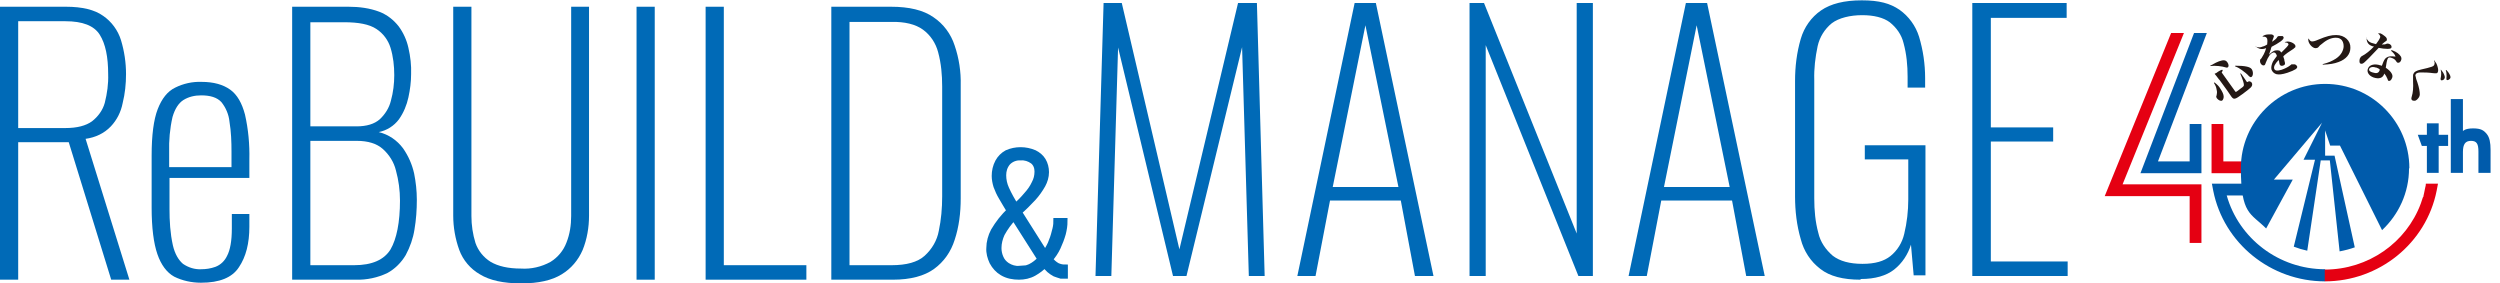 <?xml version="1.0" encoding="UTF-8"?>
<svg xmlns="http://www.w3.org/2000/svg" version="1.1" viewBox="0 0 741.9 84.1">
  <defs>
    <style>
      .cls-1, .cls-2 {
        fill: #006ab7;
      }

      .cls-3 {
        fill: #231815;
      }

      .cls-4 {
        fill: #005bab;
      }

      .cls-5 {
        fill: #e50012;
      }

      .cls-2 {
        stroke: #006ab7;
        stroke-miterlimit: 10;
        stroke-width: 2px;
      }
    </style>
  </defs>
  <!-- Generator: Adobe Illustrator 28.6.0, SVG Export Plug-In . SVG Version: 1.2.0 Build 709)  -->
  <g>
    <g id="_レイヤー_1" data-name="レイヤー_1">
      <g id="_レイヤー_2" data-name="レイヤー_2">
        <g id="_作成" data-name="作成">
          <path class="cls-1" d="M0,83V2h19.6c4.8,0,8.5.9,11,2.7,2.5,1.7,4.4,4.3,5.3,7.2,1,3.3,1.5,6.7,1.5,10.1,0,2.9-.3,5.8-1,8.6-.5,2.6-1.7,5-3.5,6.9-2,2.1-4.6,3.3-7.5,3.7l13,41.8h-5.4l-12.6-40.8H5.4v40.8H0ZM5.4,38h14c3.5,0,6.1-.7,7.9-2,1.8-1.4,3.2-3.3,3.8-5.5.7-2.8,1.1-5.6,1-8.5,0-5.1-.8-9-2.5-11.7-1.7-2.7-5.1-4-10.2-4H5.4v31.7Z"/>
          <path class="cls-1" d="M59.6,83.9c-2.7,0-5.5-.6-7.9-1.8-2.2-1.2-3.9-3.5-5-6.7s-1.7-7.8-1.7-13.8v-15.4c0-6.1.6-10.7,1.8-13.8,1.2-3.1,2.9-5.3,5.2-6.4,2.4-1.2,5.1-1.8,7.8-1.7,3.6,0,6.4.8,8.5,2.3,2.1,1.5,3.5,4,4.4,7.4,1,4.4,1.4,8.9,1.3,13.3v5.5h-23.7v9.2c0,3.6.2,7.2,1,10.8.6,2.6,1.7,4.4,3,5.5,1.6,1.1,3.5,1.7,5.4,1.6,1.4,0,2.8-.2,4.2-.7,1.6-.6,2.8-1.8,3.5-3.3.9-1.7,1.4-4.4,1.4-8.1v-4.3h5.2v3.8c0,4.9-1,8.9-3.1,12-2,3.1-5.8,4.6-11.2,4.6ZM50.2,49.6h18.5v-4.5c0-3-.1-6-.6-9-.2-2.1-1.1-4.2-2.4-5.8-1.3-1.4-3.3-2-6-2-1.9,0-3.7.4-5.3,1.4-1.4.9-2.5,2.6-3.2,5-.8,3.5-1.1,7-1,10.5v4.5Z"/>
          <path class="cls-1" d="M86.7,83V2h16.7c3.2,0,6.3.4,9.2,1.5,2.3.9,4.2,2.4,5.7,4.3,1.4,1.9,2.4,4.1,2.9,6.4.6,2.6.9,5.2.8,7.8,0,2.3-.3,4.6-.8,6.9-.5,2.3-1.4,4.5-2.8,6.5-1.5,2-3.6,3.3-6,3.8,2.9.7,5.4,2.4,7.2,4.8,1.6,2.3,2.7,4.8,3.3,7.5.5,2.5.8,5.1.8,7.8,0,2.9-.2,5.9-.7,8.8-.4,2.6-1.3,5.2-2.6,7.6-1.3,2.2-3.2,4.1-5.4,5.3-2.9,1.4-6.2,2.1-9.4,2h-19.1ZM92.1,37.5h13.7c3,0,5.3-.7,6.9-2.1,1.6-1.5,2.8-3.4,3.3-5.5.7-2.5,1-5.1,1-7.6,0-2.7-.3-5.5-1.1-8.1-.7-2.3-2.2-4.3-4.2-5.6-2.1-1.4-5.3-2-9.6-2h-10v31ZM92.1,78.7h13c5.3,0,8.9-1.6,10.8-4.7,1.8-3.1,2.8-8,2.8-14.5,0-3-.4-6-1.2-8.9-.6-2.5-2-4.7-3.9-6.4-1.8-1.6-4.4-2.4-7.7-2.4h-13.8v36.9Z"/>
          <path class="cls-1" d="M154.7,84.1c-5.3,0-9.4-.9-12.3-2.7-2.8-1.6-5-4.2-6.1-7.2-1.2-3.3-1.8-6.8-1.8-10.2V2h5.4v62.1c0,2.7.4,5.4,1.2,8,.8,2.3,2.4,4.3,4.5,5.6,2.2,1.3,5.2,2,9,2,3,.2,6.1-.5,8.8-2,2.1-1.3,3.8-3.3,4.7-5.7,1-2.5,1.4-5.2,1.4-7.9V2h5.3v62c0,3.5-.6,7-1.9,10.2-1.3,3-3.4,5.5-6.2,7.2-2.9,1.8-6.9,2.7-12,2.7Z"/>
          <path class="cls-1" d="M188.9,83V2h5.4v81h-5.4Z"/>
          <path class="cls-1" d="M209.4,83V2h5.4v76.7h24.5v4.3h-29.9Z"/>
          <path class="cls-1" d="M246.7,83V2h17.7c5.4,0,9.6,1,12.6,3.1,3,2,5.2,5,6.3,8.4,1.3,3.8,1.9,7.8,1.8,11.8v33.6c0,4.2-.5,8.4-1.8,12.3-1.1,3.5-3.2,6.5-6.1,8.6-2.9,2.1-7,3.2-12.2,3.2h-18.2ZM252.1,78.7h12.5c4.4,0,7.7-.9,9.8-2.8,2.2-2,3.7-4.6,4.2-7.4.7-3.3,1-6.7,1-10.2V25.7c0-3.5-.3-6.9-1.2-10.2-.7-2.7-2.3-5.1-4.5-6.7-2.2-1.6-5.4-2.4-9.5-2.3h-12.3v72.3Z"/>
          <path class="cls-2" d="M302.4,82c-1.7,0-3.4-.3-4.9-1.2-1.2-.7-2.2-1.8-2.9-3.1-.6-1.3-1-2.7-.9-4.1,0-1.7.5-3.5,1.3-5,1.3-2.2,2.9-4.3,4.8-6-1-1.7-1.9-3.1-2.5-4.2-.6-1-1.1-2.1-1.5-3.2-.3-1-.5-2-.5-3,0-1.4.3-2.8,1-4.1.6-1.1,1.5-2,2.6-2.6,2.5-1.1,5.4-1.1,8,0,1,.5,1.9,1.2,2.5,2.2.6,1,.9,2.2.9,3.4,0,1.3-.4,2.6-1,3.7-.8,1.4-1.7,2.7-2.8,3.9-1.4,1.5-2.8,2.9-4.3,4.2l7.9,12.5c.7-.9,1.3-1.9,1.8-3,.5-1.2.9-2.3,1.2-3.6.3-1,.5-2,.5-3.1h2.2c0,1.2-.2,2.4-.5,3.6-.4,1.4-.9,2.7-1.5,4-.6,1.3-1.4,2.5-2.4,3.6.6.9,1.4,1.6,2.3,2.1.7.3,1.4.5,2.2.5v2.2h-1c-.6-.2-1.3-.4-1.8-.6-.6-.3-1.1-.7-1.6-1.1-.5-.5-1-1-1.5-1.6-.9,1-2,1.8-3.2,2.5-1.4.8-2.9,1.1-4.5,1.1ZM302.4,80c1.2,0,2.3-.2,3.4-.7,1.2-.6,2.2-1.4,3.1-2.4l-8-12.6c-1.5,1.5-2.7,3.2-3.7,5-.6,1.3-1,2.8-1,4.3,0,1,.2,2,.6,2.9.4,1,1.1,1.8,2,2.4,1.1.7,2.4,1.1,3.7,1ZM301.4,61.4c1.2-1.1,2.3-2.2,3.3-3.4,1-1.1,1.8-2.2,2.4-3.5.6-1.1.9-2.3.9-3.6,0-1.2-.4-2.4-1.4-3.2-1.1-.8-2.4-1.2-3.7-1.1-1.5-.1-3,.5-4,1.6-.9,1.1-1.3,2.4-1.3,3.8,0,1.4.3,2.8.9,4.1.8,1.8,1.8,3.5,2.8,5.2h0Z"/>
          <path class="cls-1" d="M325.1,81.9l2.4-81h5.4l17.1,73.1L367.4.9h5.6l2.3,81h-4.7l-2-67.9-16.5,67.9h-4l-16.3-67.8-2,67.8h-4.7Z"/>
          <path class="cls-1" d="M385,81.9L402,.9h6.3l17.1,81h-5.5l-4.2-22.4h-21l-4.3,22.4h-5.4ZM395.5,55.5h19.5l-9.8-48-9.7,48Z"/>
          <path class="cls-1" d="M436.1,81.9V.9h4.3l27.5,68.4V.9h4.8v81h-4.3l-27.5-68.5v68.5h-4.8Z"/>
          <path class="cls-1" d="M483.3,81.9L500.3.9h6.3l17.1,81h-5.5l-4.2-22.4h-21l-4.3,22.4h-5.4ZM493.8,55.5h19.5l-9.8-48-9.7,48Z"/>
          <path class="cls-1" d="M552.1,83c-5.1,0-9.1-1-11.9-3.2-2.9-2.2-4.9-5.3-5.8-8.8-1.2-4.1-1.7-8.4-1.7-12.7V24c0-4.2.5-8.4,1.7-12.5,1-3.4,3.1-6.4,6-8.4,2.9-2,6.9-3,12.1-3s8.4.9,11.2,2.8c2.8,2,4.8,4.8,5.8,8,1.2,4,1.8,8.1,1.8,12.3v2.8h-5.2v-3.2c0-3.4-.3-6.7-1.2-10-.6-2.5-2.1-4.6-4.1-6.2-1.9-1.4-4.7-2.1-8.2-2.1s-6.9.8-9,2.4c-2.1,1.7-3.6,4.1-4.2,6.8-.7,3.3-1.1,6.7-1,10v35.2c0,3.5.3,6.9,1.2,10.2.6,2.7,2.2,5,4.3,6.8,2.1,1.6,5,2.4,8.8,2.4s6.4-.8,8.3-2.3c2.1-1.7,3.5-4,4.1-6.6.8-3.3,1.2-6.8,1.2-10.2v-11.9h-12.9v-4.2h18v38.6h-3.5l-.8-9.1c-.9,2.9-2.6,5.5-5,7.4-2.3,1.8-5.6,2.8-9.9,2.8Z"/>
          <path class="cls-1" d="M585.3,81.9V.9h28v4.4h-22.5v32.5h18.5v4.2h-18.5v35.6h22.8v4.3h-28.3Z"/>
        </g>
      </g>
      <g>
        <path class="cls-4" d="M723.7,43.3v8h-3.5v-8h-1.5l-1.2-3.3h2.7v-3.4h3.5v3.4h2.8v3.3h-2.8Z"/>
        <path class="cls-4" d="M727.3,29.4h3.6v9.5s.6-.8,3-.8,3.2.6,4.1,1.7c.8,1,1.1,2.5,1.1,4.7v6.8h-3.6v-6.3c0-2.3-.5-3.2-2.2-3.2s-2.4,1-2.4,3.3v6.2h-3.6v-21.9Z"/>
      </g>
      <g>
        <path class="cls-4" d="M690,83.5c-16.1,0-30.1-11.3-33.2-26.9l-.4-2.1h12.7v3.5h-8.3c3.6,12.8,15.5,21.9,29.2,21.9v3.5Z"/>
        <polygon class="cls-5" points="669.7 51.4 656.3 51.4 656.3 36.8 659.8 36.8 659.8 47.9 669.7 47.9 669.7 51.4"/>
        <path class="cls-4" d="M715,49.9c0-13.8-11.2-25-25-25s-25,11.2-25,25,2.9,13.3,7.5,17.9l7.9-14.5h-5.6l14.3-16.9-5.5,11h3.4l-6.3,25.8c1.3.5,2.6.9,4,1.2l4-26.8h2.7l2.9,27c1.6-.3,3.1-.7,4.5-1.2l-6-27.2h-2.8v-7.5l1.5,4.5h2.9l12.5,25.1c4.9-4.6,8-11.1,8-18.3Z"/>
      </g>
      <g>
        <polygon class="cls-5" points="624.6 58.2 649.8 58.2 649.8 72.1 653.3 72.1 653.3 54.7 629.9 54.7 648.1 9.8 644.3 9.8 624.6 58.2"/>
        <polygon class="cls-4" points="651.1 9.8 635.2 51.4 653.3 51.4 653.3 36.8 649.8 36.8 649.8 47.9 640.4 47.9 654.9 9.8 651.1 9.8"/>
      </g>
      <path class="cls-5" d="M719.9,54.5c0,.4-.1.9-.2,1.2-.2,1.2-.4,1.8-.5,2.4h0s0,0,0,0c0,.2,0,.3-.2.5-.3.9-.6,1.8-.6,1.8h0c-4.3,11.6-15.6,19.6-28.5,19.6v3.5c16.1,0,30.1-11.3,33.2-26.9l.4-2.1h-3.7Z"/>
      <g>
        <path class="cls-3" d="M655.9,19.5c1.7-.9,2-1.1,2.6-1.3,1.4-.5,2-.4,2.5.3.4.6.5,1.2.1,1.5-.2.1-.3.1-.6,0-.7-.2-1.2-.3-2.1-.4-1-.1-1.6-.1-2.5,0v-.2ZM657.1,24.4c1,.8,1.4,1.2,1.8,1.9.6.9,1,1.7,1,2.4,0,.5-.2.9-.4,1.1-.4.3-1.1,0-1.6-.6-.2-.3-.3-.6-.1-.9.1-.5.2-1,0-1.7-.1-.7-.3-1.2-.8-2h.1ZM658.6,23.7c-.7-.9-1-1.4-1.4-1.8.5-.2.8-.4,1-.6,1-.6,1.3-.7,1.4-.5,0,.1,0,.3-.3.7l4,5.6c.2.3.2.3,1.6-.8.9-.6,1-.8,1-1.1,0-.5-.3-1.5-1.1-3.4h.2c0-.1,1.7,2.4,1.7,2.4,0,0,0,0,0,0,.1.2.2.2.5,0s.7,0,1,.3c.3.5.2,1-.3,1.5-.4.4-1.2,1-2.4,1.9-2.3,1.7-2.6,1.7-3.3.8l-1.3-1.9-2.4-3.3ZM663.4,19.5c2.7,0,4.3.3,4.8,1,.5.7.5,1.9,0,2.3-.3.2-.4.1-.8-.2-.5-.6-1.4-1.3-2.1-1.8-.7-.5-1.2-.8-2-1.1v-.2Z"/>
        <path class="cls-3" d="M669.4,13.8c.7.3,1.3.4,2.1,0,.5-.1.8-.3,1.3-.6.1-.5.1-1.3,0-1.7-.2-.5-.6-.7-1.4-.6.2-.3.4-.4.7-.5.5-.2,1.2-.2,1.8-.2.4,0,.8.2.9.5,0,.1,0,.2-.2.7,0,0-.3.7-.3,1,1.1-.8,1.2-.9,1.5-1.4,0-.1.2-.2.4-.3.3,0,.8,0,1.1,0,.2,0,.3.2.4.4,0,.3-.1.6-.9,1.2-.7.5-1.7,1.1-2.7,1.6,0,.2-.2.4-.2.7q-.2.5-.4,1.2t-.2.5c.7-.7,1.2-1.1,1.8-1.3.5-.1.9-.1,1.3,0,.2.1.4.3.6.6q.2-.2,1.1-1.1c.3-.3.7-.7.9-1,.1-.2.2-.3.1-.4,0-.3-.4-.5-1.1-.5.2-.2.3-.2.4-.2.9-.3,2.6.4,2.8,1.2,0,.2,0,.4-.1.5q-.1,0-.5.4c-1.3.8-2.4,1.6-3,2.2q0,.2.3,1s0,0,0,.2c.2.6.2.9.2,1,0,.3-.3.5-.7.6-.4.1-.7,0-.9-.4t-.1-.5c0-.3-.1-.5-.2-.8-1.1,1.2-1.5,1.9-1.3,2.6.2.6.9.7,2.2.3.9-.3,1.9-.8,2.4-1.2.3-.2.4-.3.5-.4.2,0,.7,0,1,0,.4.1.6.4.7.6.2.6-.6,1.1-2.9,1.9-1.6.5-2.5.6-3.3.4-.6-.2-1.1-.6-1.4-1.3-.2-.7,0-1.5.4-2.4.2-.4.5-.7,1.2-1.7-.2-.5-.2-.6-.4-.8-.2-.2-.5-.3-.7-.2-.8.2-1.5,1.2-2.2,3-.2.6-.3.8-.6.8-.4.1-.9-.3-1.1-1,0-.2,0-.4,0-.5,0-.2,0-.2.4-.6.1-.2.5-.8.7-1.2.3-.6.5-1.1.7-1.8-.1,0-.2,0-.3.1-.7.2-1.3.2-1.8,0-.4-.2-.7-.3-1.1-.8h0Z"/>
        <path class="cls-3" d="M689.4,19c1.6-.4,2.7-.9,3.8-1.6.9-.6,1.4-1.2,1.8-1.9.3-.6.5-1.2.5-1.8,0-.9-.3-1.7-.9-2.1-.4-.3-.8-.4-1.5-.4-1.1,0-2.5.5-3.9,1.7-.7.5-.9.7-1.2,1.1-.2.2-.5.3-.8.3-1,0-2.2-1.4-2.2-2.5,0-.1,0-.2.1-.4.3.6.6.9,1,.9.4,0,.9-.1,1.8-.5,2.6-1.1,3.9-1.4,5.4-1.4,2.5,0,4.3,1.7,4.2,3.8,0,1.9-1.3,3.4-3.5,4.2-1.3.5-2.6.7-4.7.8v-.2Z"/>
        <path class="cls-3" d="M702.2,11.2c.4.8.7,1.2,1.5,1.5.4.1.8.2,1.4.4.6-.8,1-1.4,1.2-1.9.2-.4,0-.8-.6-1.3.3,0,.4,0,.7,0,.5.2.9.5,1.4.9.5.4.6.8.5,1.1,0,.2-.1.2-.4.4-.3.2-.4.3-1.1.9.8,0,1,0,1.4-.2.3-.1.5-.1.7,0,.4.1.7.4.8.7,0,.1,0,.3,0,.4-.1.3-.5.4-1.2.4-.8,0-1.6-.1-2.6-.3-3,3.2-3.3,3.4-3.8,3.9-.8.8-1.1.9-1.5.8-.2,0-.4-.3-.4-.6,0-.3,0-.7.1-.9.2-.4.3-.6.7-.8,1-.5,2.4-1.6,3.5-2.8-.3,0-.4-.1-.5-.1-1.2-.4-1.7-1.2-1.7-2.5h.2ZM709.6,14.9c.2,0,.3,0,.5.1,1.1.4,2,1.1,2.4,1.8.2.4.2.8,0,1.2-.2.5-.6.7-1,.6-.1,0-.2-.1-.4-.4-.3-.5-.7-.8-1.3-1-.7-.3-1.1-.2-1.3.4-.2.5-.3,1.2-.5,2.5.9.6,1.5,1.2,1.8,1.8.2.4.3.9,0,1.4-.2.5-.6.8-.9.7-.2,0-.3-.2-.4-.6-.3-.7-.5-1.1-1-1.6,0,0,0,.2,0,.2-.4,1.2-1.6,1.5-3.1,1-1.4-.5-2.1-1.6-1.7-2.6.4-1.2,2-1.6,3.7-1,.2,0,.3,0,.4.2l.2-.5c.4-1.1.7-1.7,1.2-2,.6-.4,1.2-.5,2.7-.3-.2-.6-.5-1-1.3-1.7h0ZM705.2,20.1c-1-.4-1.8-.2-2.1.3-.2.5.2.9,1,1.1,1.2.4,1.8.2,2.1-.7,0-.1,0-.2,0-.2-.3-.3-.7-.4-1.1-.6Z"/>
        <path class="cls-3" d="M722.5,18.2c.4.3.7.9.9,1.7.2.7.2,1.2,0,1.6-.2.3-.4.3-1.4.2-1.5-.2-2.5-.2-3.7-.2-.7,0-1.2.2-1.4.5-.1.2-.2.4,0,.8q0,.4.5,1.7c.5,1.5.7,2.7.7,3.5,0,.4-.2.9-.5,1.2-.2.3-.6.6-.9.7-.3,0-.6,0-.8-.1-.3-.2-.4-.5-.2-1.1.4-1.3.5-2.7.4-4.5,0-1.2,0-1.5,0-1.8,0-.4.2-.6.3-.8.2-.3.6-.5,1.1-.7q.6-.2,2.8-.7c1.2-.3,1.8-.5,2-.8.1-.1.2-.4.2-.7,0-.3,0-.3-.2-.7.2,0,.3,0,.4.2ZM724.4,20.7c.4.5.7.9.9,1.4.3.7.3,1,0,1.4-.2.3-.7.4-.9.3-.1-.1-.2-.3-.1-.6.2-1,.2-1.7,0-2.5h0ZM726,20.8c.4.4.7.8.9,1.2.4.7.4,1.1.1,1.4-.3.3-.7.5-.9.3-.1,0-.1-.2-.1-.5.1-.8,0-1,0-1.5,0-.3-.1-.5-.2-.9h0Z"/>
      </g>
    </g>
  </g>
</svg>